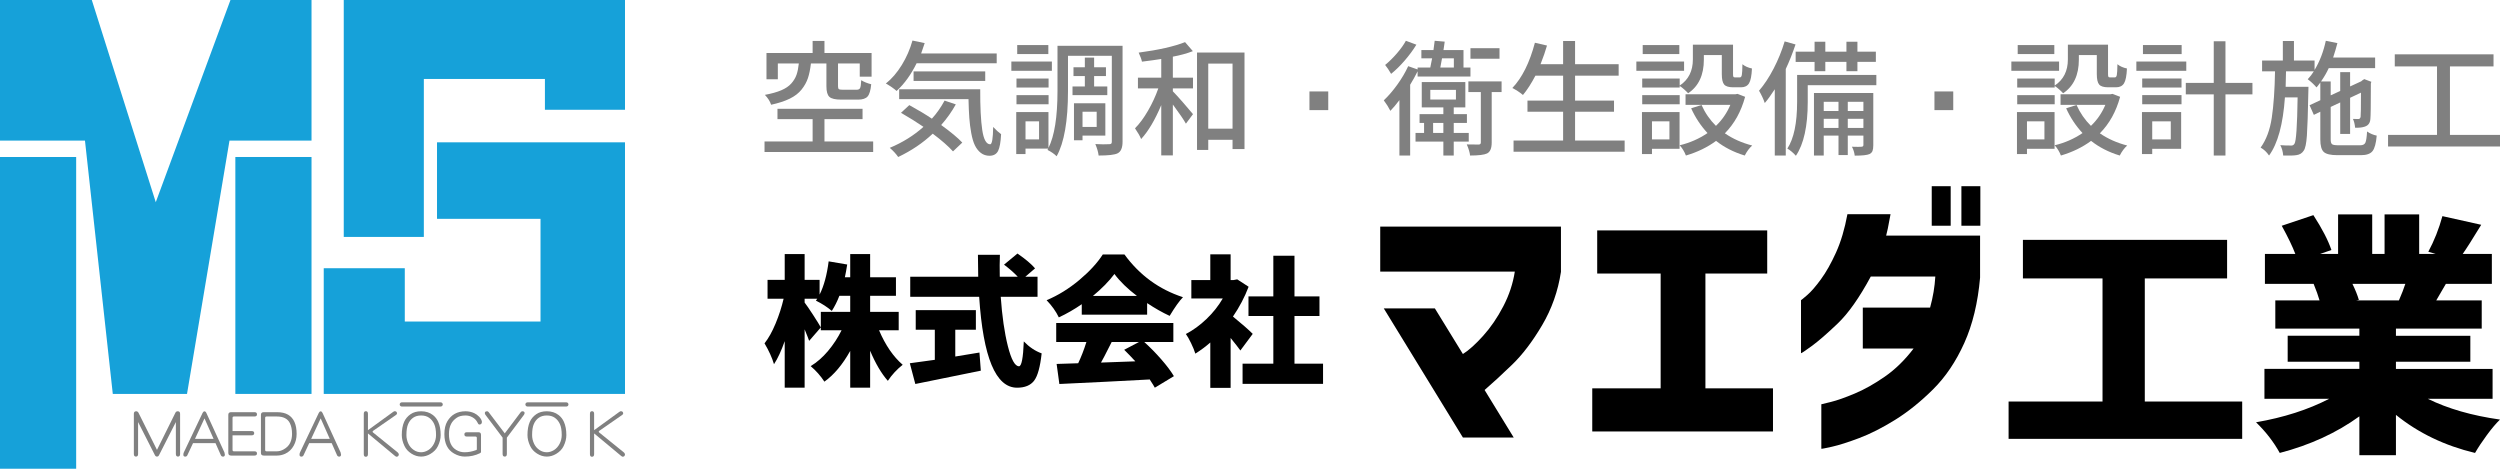 <?xml version="1.0" encoding="utf-8"?>
<!DOCTYPE svg PUBLIC "-//W3C//DTD SVG 1.1//EN" "http://www.w3.org/Graphics/SVG/1.1/DTD/svg11.dtd">
<svg version="1.1" xmlns="http://www.w3.org/2000/svg" xmlns:xlink="http://www.w3.org/1999/xlink" viewBox="0 0 640 120" enable-background="new 0 0 640 120" xml:space="preserve">
<polygon fill="#16A1D9" points="0,0 0,35.988 21.751,35.988 28.874,100.844 47.875,100.844 58.75,35.988 79.75,35.988 79.75,0 59,0 
	39.876,51.764 23.5,0 "/>
<rect y="40.19" fill="#16A1D9" width="19.499" height="79.81"/>
<rect x="60.25" y="40.19" fill="#16A1D9" width="19.5" height="60.653"/>
<polygon fill="#16A1D9" points="111.875,36.435 111.875,56.021 138.373,56.021 138.373,82.313 103.626,82.313 103.626,68.666 
	82.877,68.666 82.877,100.844 160,100.844 160,36.435 "/>
<polygon fill="#16A1D9" points="88.001,0 88.001,60.653 108.502,60.653 108.502,20.213 139.499,20.213 139.499,28.101 160,28.101 
	160,0 "/>
<path fill="#808080" d="M34.86,105.286c0.237,0,0.43,0.117,0.577,0.35l4.749,9.536l4.731-9.536c0.119-0.232,0.316-0.35,0.593-0.35
	c0.395,0,0.594,0.218,0.594,0.653v10.279c0,0.443-0.179,0.667-0.533,0.667c-0.368,0-0.549-0.224-0.549-0.667v-8.173l-4.303,8.46
	c-0.119,0.254-0.296,0.38-0.533,0.38s-0.416-0.126-0.536-0.38l-4.3-8.46v8.173c0,0.443-0.184,0.667-0.549,0.667
	c-0.357,0-0.536-0.224-0.536-0.667v-10.279C34.266,105.504,34.465,105.286,34.86,105.286z"/>
<path fill="#808080" d="M52.35,105.303c0.188,0,0.347,0.136,0.475,0.408l4.629,10.113c0.079,0.283,0.117,0.485,0.117,0.606
	c-0.029,0.283-0.173,0.439-0.429,0.47c-0.298,0-0.5-0.126-0.61-0.379l-1.363-3.078h-5.755l-1.439,3.078
	c-0.11,0.253-0.307,0.379-0.593,0.379c-0.298-0.03-0.446-0.187-0.446-0.47c0-0.242,0.04-0.445,0.12-0.606l4.805-10.113
	C51.997,105.438,52.16,105.303,52.35,105.303z M49.916,112.352h4.762l-2.328-5.245L49.916,112.352z"/>
<path fill="#808080" d="M65.136,105.515c0.437,0,0.653,0.187,0.653,0.561c0,0.363-0.217,0.546-0.653,0.546h-5.265
	c-0.228,0-0.342,0.121-0.342,0.363v3.366h4.895c0.436,0,0.653,0.177,0.653,0.531c0,0.373-0.218,0.561-0.653,0.561h-4.895v3.729
	c0,0.242,0.114,0.364,0.342,0.364h5.265c0.437,0,0.653,0.182,0.653,0.545c0,0.364-0.217,0.546-0.653,0.546h-5.948
	c-0.493,0-0.741-0.222-0.741-0.667v-9.778c0-0.445,0.248-0.667,0.741-0.667H65.136z"/>
<path fill="#808080" d="M70.878,105.515c1.187,0,2.145,0.217,2.877,0.651c1.453,0.859,2.181,2.497,2.181,4.912
	c0,1.112-0.248,2.113-0.74,3.002c-0.516,0.951-1.252,1.648-2.211,2.093c-0.683,0.303-1.385,0.454-2.106,0.454h-3.337
	c-0.496,0-0.743-0.222-0.743-0.667v-9.778c0-0.445,0.247-0.667,0.743-0.667H70.878z M70.878,115.536
	c0.582,0,1.161-0.162,1.735-0.485c0.8-0.444,1.364-1.021,1.69-1.729c0.307-0.656,0.46-1.404,0.46-2.244
	c0-1.102-0.188-2.025-0.564-2.773c-0.563-1.122-1.67-1.684-3.321-1.684h-2.655c-0.228,0-0.342,0.121-0.342,0.363v8.188
	c0,0.242,0.114,0.364,0.342,0.364H70.878z"/>
<path fill="#808080" d="M82.093,105.303c0.185,0,0.344,0.136,0.476,0.408l4.627,10.113c0.076,0.283,0.117,0.485,0.117,0.606
	c-0.031,0.283-0.174,0.439-0.43,0.47c-0.296,0-0.5-0.126-0.607-0.379l-1.363-3.078h-5.757l-1.44,3.078
	c-0.107,0.253-0.307,0.379-0.592,0.379c-0.297-0.03-0.445-0.187-0.445-0.47c0-0.242,0.039-0.445,0.118-0.606l4.808-10.113
	C81.741,105.438,81.904,105.303,82.093,105.303z M79.658,112.352h4.764l-2.329-5.245L79.658,112.352z"/>
<path fill="#808080" d="M93.664,105.271c0.353,0,0.531,0.218,0.531,0.652v4.2l6.439-4.67c0.168-0.121,0.306-0.183,0.414-0.183
	c0.367,0,0.565,0.188,0.594,0.561c-0.008,0.152-0.1,0.284-0.268,0.395l-5.873,4.079c-0.091,0.101-0.132,0.171-0.132,0.212
	c0,0.061,0.041,0.126,0.132,0.197l6.348,5.14c0.138,0.141,0.225,0.299,0.255,0.47c-0.03,0.375-0.224,0.576-0.581,0.606
	c-0.148-0.03-0.297-0.11-0.445-0.243l-6.883-5.73v5.307c0,0.436-0.179,0.657-0.531,0.667c-0.357,0.01-0.536-0.212-0.536-0.667
	v-10.34C93.128,105.489,93.307,105.271,93.664,105.271z"/>
<path fill="#808080" d="M107.813,105.286c1.186,0,2.196,0.324,3.028,0.971c0.592,0.466,1.041,1.047,1.348,1.744
	c0.414,0.931,0.623,2.057,0.623,3.381c0,0.899-0.231,1.835-0.699,2.805c-0.383,0.81-1.026,1.481-1.925,2.017
	c-0.771,0.454-1.563,0.683-2.375,0.683c-0.868,0-1.705-0.259-2.507-0.773c-0.802-0.505-1.389-1.157-1.767-1.956
	c-0.455-0.96-0.68-1.885-0.68-2.774c0-1.345,0.194-2.471,0.593-3.381c0.347-0.788,0.898-1.445,1.66-1.971
	C105.827,105.535,106.727,105.286,107.813,105.286z M107.813,115.778c0.613,0,1.226-0.187,1.839-0.561
	c0.592-0.375,1.072-0.915,1.439-1.623c0.357-0.707,0.536-1.444,0.536-2.213c0-1.213-0.158-2.158-0.475-2.835
	c-0.317-0.688-0.755-1.224-1.308-1.607c-0.546-0.384-1.221-0.576-2.032-0.576c-0.822,0-1.501,0.192-2.048,0.576
	c-0.551,0.384-0.979,0.92-1.275,1.607c-0.297,0.667-0.445,1.612-0.445,2.835c0,0.778,0.174,1.526,0.521,2.243
	c0.306,0.637,0.756,1.157,1.348,1.563C106.486,115.582,107.119,115.778,107.813,115.778z"/>
<path fill="#808080" d="M119.19,105.286c0.771,0,1.516,0.163,2.227,0.485c0.444,0.213,0.854,0.511,1.23,0.896
	c0.435,0.455,0.679,0.898,0.726,1.334c-0.018,0.455-0.24,0.682-0.664,0.682c-0.129-0.02-0.23-0.086-0.297-0.196
	c-0.071-0.121-0.137-0.238-0.193-0.35c-0.276-0.556-0.699-0.989-1.262-1.304c-0.546-0.313-1.133-0.47-1.767-0.47
	c-0.949,0-1.695,0.188-2.236,0.561c-0.685,0.466-1.175,0.996-1.471,1.593c-0.368,0.697-0.552,1.571-0.552,2.622
	c0,1.951,0.614,3.296,1.844,4.033c0.669,0.415,1.414,0.617,2.221,0.606c0.94-0.01,1.88-0.187,2.819-0.53
	c0.141-0.03,0.225-0.091,0.255-0.182v-2.957c0-0.232-0.117-0.349-0.357-0.349h-2.18c-0.435,0-0.654-0.187-0.654-0.562
	c0-0.363,0.22-0.546,0.654-0.546h2.951c0.434,0,0.653,0.224,0.653,0.668v4.412c-0.021,0.121-0.118,0.222-0.296,0.303
	c-1.159,0.565-2.441,0.85-3.846,0.85c-0.929,0-1.843-0.259-2.742-0.773c-1.659-0.93-2.491-2.588-2.491-4.974
	c0-1.334,0.25-2.431,0.756-3.289C115.529,106.142,117.086,105.286,119.19,105.286z"/>
<path fill="#808080" d="M124.726,105.286c0.138,0,0.271,0.087,0.398,0.259l4.095,5.397l4.064-5.397
	c0.128-0.172,0.267-0.259,0.414-0.259c0.398,0,0.599,0.152,0.608,0.455c-0.036,0.173-0.093,0.319-0.161,0.44l-4.389,5.853v4.185
	c0,0.443-0.18,0.667-0.537,0.667c-0.367,0-0.55-0.224-0.55-0.667v-4.185l-4.403-5.853c-0.102-0.161-0.147-0.309-0.147-0.44
	C124.118,105.438,124.317,105.286,124.726,105.286z"/>
<path fill="#808080" d="M139.988,105.286c1.186,0,2.195,0.324,3.027,0.971c0.593,0.466,1.042,1.047,1.349,1.744
	c0.414,0.931,0.623,2.057,0.623,3.381c0,0.899-0.229,1.835-0.696,2.805c-0.386,0.81-1.029,1.481-1.928,2.017
	c-0.771,0.454-1.563,0.683-2.375,0.683c-0.868,0-1.705-0.259-2.507-0.773c-0.802-0.505-1.39-1.157-1.767-1.956
	c-0.455-0.96-0.68-1.885-0.68-2.774c0-1.345,0.195-2.471,0.593-3.381c0.347-0.788,0.898-1.445,1.659-1.971
	C138.002,105.535,138.9,105.286,139.988,105.286z M139.988,115.778c0.613,0,1.226-0.187,1.838-0.561
	c0.594-0.375,1.073-0.915,1.44-1.623c0.357-0.707,0.536-1.444,0.536-2.213c0-1.213-0.158-2.158-0.475-2.835
	c-0.317-0.688-0.751-1.224-1.308-1.607c-0.542-0.384-1.221-0.576-2.032-0.576c-0.822,0-1.502,0.192-2.047,0.576
	c-0.553,0.384-0.98,0.92-1.277,1.607c-0.296,0.667-0.443,1.612-0.443,2.835c0,0.778,0.173,1.526,0.52,2.243
	c0.307,0.637,0.756,1.157,1.349,1.563C138.664,115.582,139.295,115.778,139.988,115.778z"/>
<path fill="#808080" d="M151.56,105.271c0.356,0,0.535,0.218,0.535,0.652v4.2l6.435-4.67c0.169-0.121,0.307-0.183,0.419-0.183
	c0.362,0,0.562,0.188,0.592,0.561c-0.01,0.152-0.097,0.284-0.266,0.395l-5.877,4.079c-0.087,0.101-0.133,0.171-0.133,0.212
	c0,0.061,0.046,0.126,0.133,0.197l6.353,5.14c0.137,0.141,0.219,0.299,0.25,0.47c-0.031,0.375-0.225,0.576-0.577,0.606
	c-0.148-0.03-0.296-0.11-0.445-0.243l-6.883-5.73v5.307c0,0.436-0.179,0.657-0.535,0.667c-0.357,0.01-0.536-0.212-0.536-0.667
	v-10.34C151.023,105.489,151.202,105.271,151.56,105.271z"/>
<path fill="#808080" d="M112.813,104.074h-9.952c-0.296,0-0.54-0.241-0.54-0.538c0-0.298,0.244-0.538,0.54-0.538h9.952
	c0.297,0,0.539,0.24,0.539,0.538C113.352,103.833,113.109,104.074,112.813,104.074z"/>
<path fill="#808080" d="M144.987,104.074h-9.952c-0.297,0-0.539-0.241-0.539-0.538c0-0.298,0.242-0.538,0.539-0.538h9.952
	c0.297,0,0.54,0.24,0.54,0.538C145.527,103.833,145.284,104.074,144.987,104.074z"/>
<path fill="#808080" d="M211.063,36.222h12.469v2.688h-27.813v-2.688h12.313v-5.719h-9v-2.656h21.781v2.656h-9.75V36.222z
	 M211.563,16.253h-3.969c-0.167,1.479-0.422,2.729-0.766,3.75c-0.344,1.021-0.886,1.995-1.625,2.922
	c-0.74,0.928-1.745,1.703-3.016,2.328c-1.271,0.625-2.865,1.146-4.781,1.563c-0.271-0.854-0.803-1.697-1.594-2.531
	c1.688-0.313,3.083-0.703,4.188-1.172c1.104-0.469,1.963-1.052,2.578-1.75c0.614-0.697,1.057-1.432,1.328-2.203
	c0.271-0.771,0.469-1.739,0.594-2.906h-5.375v4.031h-2.906v-6.719h11.813v-3.094h3.031v3.094h12.063v6.063h-3.031v-3.375h-5.563
	v5.813c0,0.396,0.072,0.646,0.219,0.75c0.146,0.104,0.489,0.156,1.031,0.156h3.531c0.438,0,0.729-0.146,0.875-0.438
	c0.146-0.291,0.239-0.958,0.281-2c0.708,0.438,1.563,0.781,2.563,1.031c-0.146,1.542-0.453,2.584-0.922,3.125
	c-0.469,0.542-1.287,0.813-2.453,0.813h-4.281c-1.521,0-2.537-0.234-3.047-0.703c-0.511-0.469-0.766-1.369-0.766-2.703V16.253z"/>
<path fill="#808080" d="M255.156,16.19h-20.5c-1.438,2.917-3.146,5.281-5.125,7.094c-0.729-0.646-1.646-1.281-2.75-1.906
	c1.521-1.208,2.88-2.786,4.078-4.734c1.197-1.947,2.109-4.036,2.734-6.266l3.125,0.656c-0.188,0.604-0.49,1.49-0.906,2.656h19.344
	V16.19z M241.813,25.753l2.875,0.969c-1.042,1.875-2.292,3.636-3.75,5.281c2.5,1.813,4.302,3.313,5.406,4.5l-2.375,2.25
	c-1.209-1.334-2.938-2.844-5.188-4.531c-2.521,2.375-5.469,4.364-8.844,5.969c-0.563-0.813-1.281-1.594-2.156-2.344
	c3.291-1.375,6.166-3.166,8.625-5.375c-1.667-1.146-3.584-2.344-5.75-3.594l2.125-1.969c2.313,1.271,4.239,2.428,5.781,3.469
	C239.771,29.065,240.854,27.524,241.813,25.753z M230.188,22.847h20.75c-0.021,4.5,0.15,7.975,0.516,10.422
	c0.364,2.448,1.047,3.672,2.047,3.672c0.458-0.021,0.708-1.5,0.75-4.438c0.791,0.834,1.469,1.448,2.031,1.844
	c-0.104,2.042-0.359,3.469-0.766,4.281s-1.131,1.229-2.172,1.25c-0.875,0-1.625-0.245-2.25-0.734
	c-0.625-0.49-1.131-1.131-1.516-1.922c-0.386-0.791-0.698-1.838-0.938-3.141c-0.24-1.302-0.406-2.614-0.5-3.938
	c-0.094-1.322-0.162-2.911-0.203-4.766h-17.75V22.847z M252.219,20.722h-18.344v-2.438h18.344V20.722z"/>
<path fill="#808080" d="M269.281,15.753v2.375h-10.375v-2.375H269.281z M287.375,11.722v24.563c0,1.563-0.428,2.552-1.281,2.969
	c-0.75,0.375-2.365,0.563-4.844,0.563c-0.104-0.875-0.386-1.854-0.844-2.938c1.458,0.084,2.656,0.094,3.594,0.031
	c0.229,0,0.391-0.047,0.484-0.141s0.141-0.255,0.141-0.484v-22h-11.219v9c0,7.667-0.969,13.24-2.906,16.719
	c-0.604-0.604-1.386-1.146-2.344-1.625l0.188-0.344h-5.813v1.406h-2.375V28.69h8.25v9.188c1.541-3.083,2.313-7.947,2.313-14.594
	V11.722H287.375z M268.438,20.097v2.313h-8.219v-2.313H268.438z M260.219,26.69v-2.344h8.219v2.344H260.219z M268.375,11.534v2.313
	h-7.969v-2.313H268.375z M266,35.69v-4.625h-3.469v4.625H266z M274.563,22.128h3.156v-2.656h-2.906v-2.25h2.906v-2.469h2.375v2.469
	h3.031v2.25h-3.031v2.656h3.375v2.219h-8.906V22.128z M282.969,34.722h-5.844v1.188h-2.188V26.44h8.031V34.722z M280.75,28.597
	h-3.625v3.906h3.625V28.597z"/>
<path fill="#808080" d="M300.25,14.503v5.375h5.156v2.75h-5.156v0.75c0.583,0.584,1.484,1.573,2.703,2.969
	c1.219,1.396,2.036,2.354,2.453,2.875l-1.813,2.438c-0.521-0.958-1.636-2.594-3.344-4.906v13.031h-2.969V26.909
	c-1.604,3.813-3.323,6.709-5.156,8.688c-0.25-0.666-0.771-1.583-1.563-2.75c1.146-1.146,2.255-2.646,3.328-4.5
	c1.072-1.854,1.953-3.76,2.641-5.719h-5.219v-2.75h5.969v-4.781c-1.271,0.209-2.917,0.438-4.938,0.688
	c-0.104-0.541-0.386-1.313-0.844-2.313c5.125-0.688,9.083-1.583,11.875-2.688l2,2.313C303.791,13.701,302.083,14.17,300.25,14.503z
	 M306.438,13.44h12.156v24.719h-3.063v-2.375h-6.219v2.594h-2.875V13.44z M309.313,32.94h6.219V16.284h-6.219V32.94z"/>
<path fill="#808080" d="M335.219,28.19v-4.781h4.813v4.781H335.219z"/>
<path fill="#808080" d="M362.906,19.597v-1.344c-0.563,1.146-1.198,2.292-1.906,3.438v18.125h-2.75V25.628
	c-0.813,1.084-1.584,2-2.313,2.75c-0.438-0.875-1-1.771-1.688-2.688c1.188-1.125,2.344-2.469,3.469-4.031s2.052-3.135,2.781-4.719
	l2.406,0.844v-0.5h3.25c0.041-0.271,0.119-0.666,0.234-1.188c0.114-0.521,0.192-0.906,0.234-1.156h-2.75v-2.125h3.094
	c0.063-0.458,0.166-1.25,0.313-2.375l2.563,0.219c-0.021,0.188-0.068,0.526-0.141,1.016c-0.073,0.49-0.131,0.87-0.172,1.141h5.125
	v4.469h1.781v2.313H362.906z M359.906,10.44l2.688,1c-0.813,1.334-1.803,2.678-2.969,4.031c-1.167,1.354-2.334,2.5-3.5,3.438
	c-0.542-0.938-1.053-1.697-1.531-2.281c1.021-0.833,2.025-1.822,3.016-2.969C358.599,12.514,359.364,11.44,359.906,10.44z
	 M376,36.253h-3.844v3.563H369.5v-3.563h-7.125v-2.219h2.188v-2.563h-1.156v-2.25h6.094v-1.719h-5.531v-6.5h11.156v6.5h-2.969v1.719
	h3.375v2.25h-3.375v2.563H376V36.253z M366.156,23.003v2.469h6.563v-2.469H366.156z M366.875,34.034h2.625v-2.563h-2.625V34.034z
	 M372.188,14.94h-3.031c-0.084,0.563-0.229,1.344-0.438,2.344h3.469V14.94z M384.406,20.847v2.719h-2.531v12.938
	c0,1.458-0.396,2.385-1.188,2.781c-0.75,0.354-2.198,0.531-4.344,0.531c-0.084-0.792-0.365-1.74-0.844-2.844
	c0.938,0.021,1.969,0.031,3.094,0.031c0.333-0.021,0.5-0.197,0.5-0.531V23.565h-3.188v-2.719H384.406z M383.875,12.347v2.688h-7.438
	v-2.688H383.875z"/>
<path fill="#808080" d="M403.219,35.972h12.688v2.875h-28.438v-2.875h12.688v-7.375h-9.125v-2.844h9.125v-6.375h-7.094
	c-1.063,2.021-2.125,3.667-3.188,4.938c-0.813-0.688-1.719-1.281-2.719-1.781c2.5-2.625,4.427-6.489,5.781-11.594l3.094,0.719
	c-0.375,1.334-0.928,2.928-1.656,4.781h5.781v-5.938h3.063v5.938h11.156v2.938h-11.156v6.375h9.969v2.844h-9.969V35.972z"/>
<path fill="#808080" d="M431.125,15.753v2.375h-12.219v-2.375H431.125z M429.969,28.69v9.406h-7.063v1.344h-2.563V28.69H429.969z
	 M430,20.097v1.813c2.25-1.5,3.375-3.729,3.375-6.688V11.44h10.281v7.5c0,0.375,0.031,0.615,0.094,0.719
	c0.063,0.104,0.197,0.156,0.406,0.156h1.25c0.25,0,0.416-0.203,0.5-0.609c0.083-0.406,0.135-1.328,0.156-2.766
	c0.625,0.521,1.438,0.886,2.438,1.094c-0.084,1.854-0.334,3.12-0.75,3.797c-0.417,0.678-1.094,1.016-2.031,1.016h-2.031
	c-1.125,0-1.891-0.234-2.297-0.703s-0.609-1.359-0.609-2.672v-4.875h-4.594v1.156c0,3.959-1.344,6.834-4.031,8.625
	c-0.209-0.25-0.542-0.578-1-0.984c-0.459-0.406-0.844-0.703-1.156-0.891v0.406h-9.594v-2.313H430z M420.406,26.69v-2.344H430v2.344
	H420.406z M429.906,11.534v2.313h-9.375v-2.313H429.906z M427.375,31.065h-4.469v4.625h4.469V31.065z M444.813,24.034l1.938,0.75
	c-1.021,3.771-2.75,6.886-5.188,9.344c2.021,1.396,4.354,2.438,7,3.125c-0.729,0.646-1.365,1.5-1.906,2.563
	c-2.813-0.854-5.261-2.104-7.344-3.75c-2.188,1.625-4.761,2.875-7.719,3.75c-0.375-0.979-0.906-1.854-1.594-2.625
	c2.604-0.625,4.979-1.666,7.125-3.125c-1.75-1.896-3.146-4.01-4.188-6.344l2.656-0.844c0.916,2.042,2.146,3.823,3.688,5.344
	c1.604-1.541,2.833-3.333,3.688-5.375H431.5v-2.719h12.781L444.813,24.034z"/>
<path fill="#808080" d="M456.875,10.597l2.781,0.781c-0.771,2.292-1.604,4.386-2.5,6.281v22.156h-2.813V22.847
	c-0.979,1.521-1.834,2.698-2.563,3.531c-0.334-1-0.823-2.052-1.469-3.156c1.333-1.541,2.578-3.427,3.734-5.656
	C455.203,15.337,456.146,13.014,456.875,10.597z M480.344,19.19v2.625h-17.563v4.313c0,6.167-1.011,10.75-3.031,13.75
	c-0.688-0.771-1.417-1.386-2.188-1.844c1.666-2.541,2.5-6.521,2.5-11.938V19.19H480.344z M464.531,18.222v-2.375h-4.844v-2.625
	h4.844V10.69h2.75v2.531h5.406V10.69h2.813v2.531h4.719v2.625H475.5v2.375h-2.813v-2.375h-5.406v2.375H464.531z M479.563,23.815
	v13.344c0,0.646-0.068,1.141-0.203,1.484c-0.136,0.344-0.391,0.609-0.766,0.797c-0.604,0.271-1.865,0.406-3.781,0.406
	c-0.104-0.834-0.344-1.594-0.719-2.281c1.291,0.041,2.114,0.041,2.469,0c0.313-0.021,0.469-0.167,0.469-0.438v-2.406h-4v4.969
	h-2.375v-4.969h-3.781v5.094h-2.5v-16H479.563z M470.656,26.065h-3.781v2.344h3.781V26.065z M466.875,32.753h3.781v-2.344h-3.781
	V32.753z M477.031,26.065h-4v2.344h4V26.065z M473.031,32.753h4v-2.344h-4V32.753z"/>
<path fill="#808080" d="M495.219,28.19v-4.781h4.813v4.781H495.219z"/>
<path fill="#808080" d="M527.125,15.753v2.375h-12.219v-2.375H527.125z M525.969,28.69v9.406h-7.063v1.344h-2.563V28.69H525.969z
	 M526,20.097v1.813c2.25-1.5,3.375-3.729,3.375-6.688V11.44h10.281v7.5c0,0.375,0.031,0.615,0.094,0.719
	c0.063,0.104,0.197,0.156,0.406,0.156h1.25c0.25,0,0.416-0.203,0.5-0.609c0.082-0.406,0.135-1.328,0.156-2.766
	c0.625,0.521,1.438,0.886,2.438,1.094c-0.084,1.854-0.334,3.12-0.75,3.797c-0.418,0.678-1.094,1.016-2.031,1.016h-2.031
	c-1.125,0-1.891-0.234-2.297-0.703s-0.609-1.359-0.609-2.672v-4.875h-4.594v1.156c0,3.959-1.344,6.834-4.031,8.625
	c-0.209-0.25-0.542-0.578-1-0.984c-0.459-0.406-0.844-0.703-1.156-0.891v0.406h-9.594v-2.313H526z M516.406,26.69v-2.344H526v2.344
	H516.406z M525.906,11.534v2.313h-9.375v-2.313H525.906z M523.375,31.065h-4.469v4.625h4.469V31.065z M540.813,24.034l1.938,0.75
	c-1.021,3.771-2.75,6.886-5.188,9.344c2.02,1.396,4.354,2.438,7,3.125c-0.73,0.646-1.365,1.5-1.906,2.563
	c-2.813-0.854-5.262-2.104-7.344-3.75c-2.188,1.625-4.762,2.875-7.719,3.75c-0.375-0.979-0.906-1.854-1.594-2.625
	c2.604-0.625,4.979-1.666,7.125-3.125c-1.75-1.896-3.146-4.01-4.188-6.344l2.656-0.844c0.916,2.042,2.145,3.823,3.688,5.344
	c1.604-1.541,2.832-3.333,3.688-5.375H527.5v-2.719h12.781L540.813,24.034z"/>
<path fill="#808080" d="M559.688,15.753v2.375h-12.781v-2.375H559.688z M558.375,28.69v9.406h-7.406v1.344h-2.625V28.69H558.375z
	 M548.406,22.409v-2.313h10.063v2.313H548.406z M548.406,26.69v-2.344h10.063v2.344H548.406z M558.5,11.534v2.313h-9.906v-2.313
	H558.5z M555.719,31.065h-4.75v4.625h4.75V31.065z M576.625,21.222v2.938h-6.906v15.656h-3V24.159h-7.156v-2.938h7.156V10.565h3
	v10.656H576.625z"/>
<path fill="#808080" d="M598.625,37.19h5.594c0.666,0,1.104-0.219,1.313-0.656c0.207-0.438,0.354-1.396,0.438-2.875
	c0.75,0.521,1.572,0.875,2.469,1.063c-0.168,1.959-0.527,3.281-1.078,3.969c-0.553,0.688-1.537,1.031-2.953,1.031h-6.031
	c-1.73,0-2.891-0.271-3.484-0.813C594.297,38.367,594,37.295,594,35.69v-7.094l-1.656,0.813l-1.094-2.469l2.75-1.281v-4.531
	c-0.418,0.584-0.74,1-0.969,1.25c-0.688-0.791-1.438-1.489-2.25-2.094c0.625-0.666,1.145-1.344,1.563-2.031h-7.125
	c-0.021,0.896-0.053,2.219-0.094,3.969h5.844c0,0.584-0.012,1-0.031,1.25c-0.105,5.5-0.23,9.261-0.375,11.281
	c-0.146,2.021-0.418,3.291-0.813,3.813c-0.418,0.666-1.053,1.052-1.906,1.156c-0.646,0.104-1.762,0.135-3.344,0.094
	c-0.084-1.021-0.334-1.906-0.75-2.656c0.791,0.063,1.688,0.094,2.688,0.094c0.416,0.042,0.729-0.104,0.938-0.438
	c0.438-0.583,0.707-4.541,0.813-11.875h-3.25c-0.48,6.875-1.834,11.834-4.063,14.875c-0.605-0.896-1.324-1.573-2.156-2.031
	c1.438-1.979,2.391-4.536,2.859-7.672c0.469-3.135,0.744-7.088,0.828-11.859h-3.313v-2.75h5.313v-5h2.844v5h5.281v2.406
	c1.313-2.166,2.27-4.656,2.875-7.469l2.969,0.594c-0.313,1.209-0.678,2.438-1.094,3.688h10.75v2.719h-11.875
	c-0.5,1.104-1.156,2.24-1.969,3.406h2.469v3.563l2.438-1.125v-4.813h2.531v3.656l2.844-1.313l0.25-0.219l0.531-0.344l1.813,0.688
	l-0.125,0.406c0,5.479-0.043,8.521-0.125,9.125c-0.063,1-0.531,1.646-1.406,1.938c-0.646,0.229-1.48,0.323-2.5,0.281
	c-0.084-0.916-0.271-1.666-0.563-2.25c0.332,0.021,0.801,0.031,1.406,0.031c0.291,0,0.479-0.188,0.563-0.563
	c0.063-0.375,0.094-2.438,0.094-6.188l-2.781,1.313v9.25h-2.531v-8.063l-2.438,1.156v8.344c0,0.625,0.119,1.026,0.359,1.203
	C597.254,37.103,597.791,37.19,598.625,37.19z"/>
<path fill="#808080" d="M627.188,34.534H640v2.969h-28.656v-2.969h12.531V17.003h-10.813v-3.094h25.281v3.094h-11.156V34.534z"/>
<path d="M230.066,84.556h-5.027c1.617,3.797,3.633,6.738,6.047,8.824c-1.523,1.219-2.789,2.59-3.797,4.113
	c-1.641-1.852-3.152-4.418-4.535-7.699v9.457h-5.098v-9.422c-1.945,3.492-4.148,6.117-6.609,7.875
	c-0.984-1.5-2.156-2.824-3.516-3.973c1.594-0.961,3.076-2.256,4.447-3.885s2.525-3.393,3.463-5.291h-5.309v-4.711h7.523v-4.113
	h-2.777c-0.539,1.406-1.184,2.695-1.934,3.867c-1.148-0.984-2.508-1.863-4.078-2.637c0.023-0.023,0.076-0.094,0.158-0.211
	s0.146-0.211,0.193-0.281h-3.234v0.984c0.492,0.633,1.23,1.711,2.215,3.234s1.629,2.566,1.934,3.129l-2.988,3.445
	c-0.211-0.609-0.598-1.594-1.16-2.953v14.941h-5.098V87.333c-0.867,2.461-1.781,4.43-2.742,5.906
	c-0.492-1.664-1.301-3.445-2.426-5.344c1.008-1.266,1.951-2.953,2.83-5.063s1.564-4.23,2.057-6.363h-4.113v-4.816h4.395v-6.609
	h5.098v6.609h3.832v3.762c1.102-2.18,1.875-5.016,2.32-8.508l4.746,0.809c-0.211,1.359-0.41,2.449-0.598,3.27h1.371v-5.941h5.098
	v5.941h6.609v4.746h-6.609v4.113h7.313V84.556z"/>
<path d="M244.551,84.415v6.855c1.828-0.281,3.891-0.621,6.188-1.02l0.352,4.641c-1.969,0.422-7.559,1.559-16.77,3.41l-1.406-5.309
	c1.289-0.164,3.422-0.457,6.398-0.879v-7.699h-4.887v-5.027h15.398v5.027H244.551z M265.609,75.978h-9.422
	c0.352,4.992,0.961,9.205,1.828,12.639s1.816,5.15,2.848,5.15c0.656,0,1.066-2.121,1.23-6.363c1.406,1.453,2.93,2.473,4.57,3.059
	c-0.375,3.469-1.02,5.801-1.934,6.996s-2.367,1.793-4.359,1.793c-5.461,0-8.695-7.758-9.703-23.273H233.02v-5.133h17.402
	c-0.047-2.484-0.07-4.359-0.07-5.625h5.625c-0.07,1.664-0.082,3.539-0.035,5.625h4.605c-0.914-0.984-2.086-2.016-3.516-3.094
	l3.445-2.848c2.086,1.453,3.586,2.719,4.5,3.797l-2.496,2.145h3.129V75.978z"/>
<path d="M276.93,80.548v-2.672c-1.898,1.313-3.855,2.438-5.871,3.375c-0.727-1.523-1.77-2.988-3.129-4.395
	c2.953-1.242,5.742-2.965,8.367-5.168s4.629-4.383,6.012-6.539h5.555c3.867,5.297,8.859,8.941,14.977,10.934
	c-0.938,0.961-2.074,2.555-3.41,4.781c-1.875-0.867-3.797-1.957-5.766-3.27v2.953H276.93z M300.379,87.544h-7.453
	c1.523,1.383,2.977,2.865,4.359,4.447s2.461,3.018,3.234,4.307l-4.887,2.953c-0.094-0.211-0.527-0.914-1.301-2.109
	c-7.313,0.398-15.023,0.785-23.133,1.16l-0.703-5.133c0.867-0.023,2.707-0.082,5.52-0.176c0.773-1.617,1.477-3.434,2.109-5.449
	h-7.734v-4.852h29.988V87.544z M279.777,75.767h11.285c-2.461-1.875-4.383-3.75-5.766-5.625
	C283.891,72.017,282.051,73.892,279.777,75.767z M291.59,87.544h-6.996c-0.211,0.398-0.498,0.961-0.861,1.688
	s-0.697,1.383-1.002,1.969s-0.598,1.125-0.879,1.617c1.266-0.047,4.195-0.152,8.789-0.316c-0.961-1.055-1.91-2.039-2.848-2.953
	L291.59,87.544z"/>
<path d="M320.699,85.47l-3.164,4.254c-0.445-0.633-1.277-1.699-2.496-3.199v12.762h-5.203V87.685
	c-1.172,1.031-2.449,1.98-3.832,2.848c-0.211-0.727-0.574-1.623-1.09-2.689s-0.961-1.846-1.336-2.338
	c1.852-0.961,3.615-2.244,5.291-3.85s3.064-3.357,4.166-5.256h-8.051v-4.711h4.852v-6.574h5.203v6.574h0.773l0.914-0.176
	l2.918,1.898c-1.008,2.648-2.344,5.191-4.008,7.629C317.934,82.915,319.621,84.392,320.699,85.47z M331.387,93.099h7.313v5.168
	h-20.602v-5.168h7.875V80.899h-6.363v-5.027h6.363V65.466h5.414v10.406h6.398v5.027h-6.398V93.099z"/>
<path d="M353.337,69.533V58.002h46.266v11.602c-0.75,4.922-2.355,9.469-4.816,13.641c-2.461,4.173-5.027,7.548-7.699,10.125
	c-2.672,2.578-5.017,4.735-7.031,6.469l7.453,12.164h-13.008l-20.25-33.047h13.078l7.172,11.672c1.5-0.938,3.223-2.484,5.168-4.641
	c1.944-2.155,3.667-4.676,5.168-7.559c1.5-2.883,2.484-5.847,2.953-8.895H353.337z"/>
<path d="M408.884,70.025V58.986h43.523v11.039h-15.82v29.391h17.297v11.039h-46.266V99.416h17.508V70.025H408.884z"/>
<path d="M483.978,54.838c-0.234,1.36-0.469,2.591-0.703,3.691c-0.234,1.102-0.375,1.699-0.422,1.793h24.047V71.08
	c-0.563,6.423-1.91,12-4.043,16.734c-2.133,4.735-4.793,8.684-7.98,11.848s-6.422,5.766-9.703,7.805s-6.352,3.597-9.211,4.676
	c-2.859,1.078-5.18,1.816-6.961,2.215c-1.781,0.397-2.695,0.573-2.742,0.527v-11.391c0.047,0,0.867-0.199,2.461-0.598
	c1.594-0.397,3.621-1.113,6.082-2.145c2.461-1.03,5.027-2.472,7.699-4.324c2.672-1.852,5.133-4.254,7.383-7.207h-13.008V78.744
	h17.227c0.75-2.718,1.195-5.367,1.336-7.945h-16.523c-2.906,5.391-5.719,9.387-8.438,11.988s-4.945,4.535-6.68,5.801
	s-2.648,1.875-2.742,1.828v-13.57c0.046,0,0.572-0.433,1.582-1.301c1.008-0.867,2.18-2.215,3.516-4.043s2.625-4.113,3.867-6.855
	s2.215-6.012,2.918-9.809H483.978z M494.524,57.791V47.666h4.852v10.125H494.524z M502.118,57.791V47.666h4.852v10.125H502.118z"/>
<path d="M549.066,102.791H574v9.556h-59.801v-9.556h24.047V71.277h-20.379v-9.872h52.27v9.872h-21.07V102.791z"/>
<path d="M638.102,102.095h-16.578c5.148,2.531,11.305,4.304,18.477,5.315c-1.012,0.972-2.129,2.289-3.352,3.955
	c-1.227,1.666-2.238,3.196-3.039,4.588c-7.762-1.856-14.512-5.104-20.25-9.745v10.315h-9.363v-9.936
	c-5.824,4.218-12.617,7.341-20.379,9.365c-1.559-2.826-3.586-5.441-6.074-7.847c7.086-1.223,13.332-3.228,18.73-6.012h-16.578
	v-7.657h24.301v-1.835h-18.352v-6.645h18.352v-1.835H582.48v-7.214h11.324c-0.336-1.181-0.844-2.595-1.516-4.24H579.82v-7.657h7.785
	c-0.719-1.898-1.879-4.303-3.48-7.214l8.098-2.721c2.238,3.46,3.777,6.434,4.621,8.923l-2.91,1.012h4.617V54.887h8.734v10.125h3.164
	V54.887h8.859v10.125h4.238l-1.898-0.569c1.52-2.826,2.723-5.863,3.609-9.112l9.934,2.215c-2.234,3.67-3.816,6.16-4.746,7.467h7.469
	v7.657h-11.77c-0.129,0.212-0.496,0.845-1.109,1.898c-0.613,1.056-1.066,1.835-1.359,2.342h11.645v7.214h-21.961v1.835h19.047v6.645
	h-19.047v1.835h24.742V102.095z M615.766,72.669h-13.543c0.758,1.562,1.309,2.933,1.645,4.113l-0.758,0.127h11.012
	C614.836,75.264,615.387,73.851,615.766,72.669z"/>
</svg>
